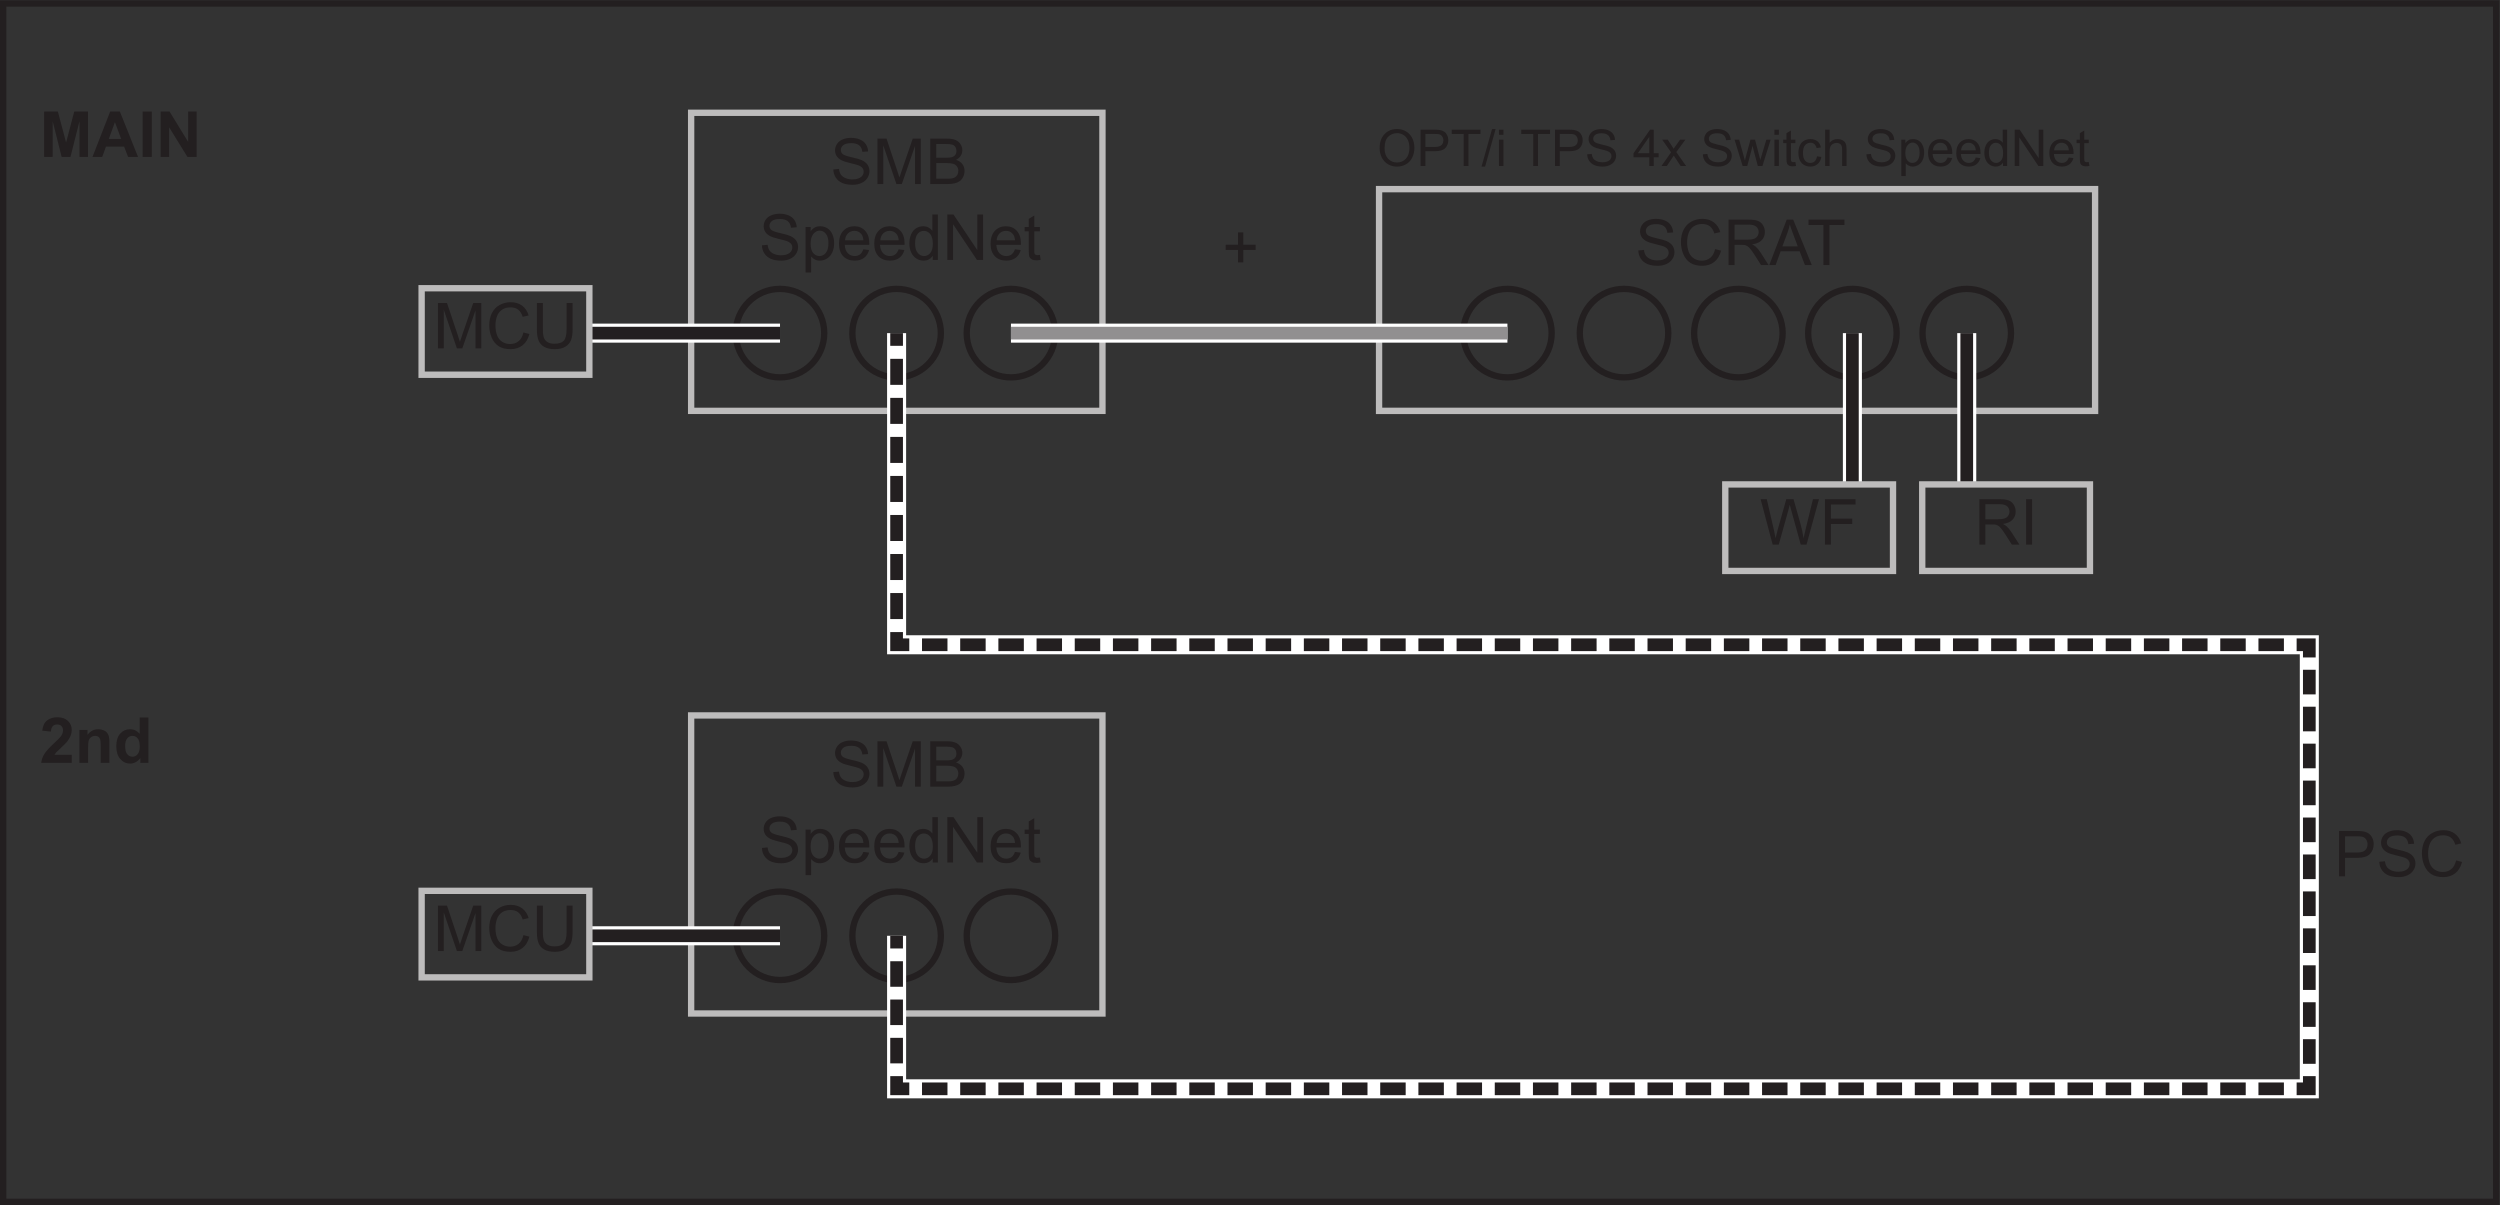 <?xml version="1.0" encoding="UTF-8" standalone="no"?>
<!-- Created with Inkscape (http://www.inkscape.org/) -->

<svg
   version="1.1"
   id="svg2"
   width="525.36"
   height="253.227"
   viewBox="0 0 525.36 253.227"
   sodipodi:docname="secured..eps"
   xmlns:inkscape="http://www.inkscape.org/namespaces/inkscape"
   xmlns:sodipodi="http://sodipodi.sourceforge.net/DTD/sodipodi-0.dtd"
   xmlns="http://www.w3.org/2000/svg"
   xmlns:svg="http://www.w3.org/2000/svg">
  <rect x="0" y="0" width="525.36" height="253.227" fill="#333333" stroke="none"/>
  <defs
     id="defs6" />
  <sodipodi:namedview
     id="namedview4"
     pagecolor="#ffffff"
     bordercolor="#666666"
     borderopacity="1.0"
     inkscape:showpageshadow="2"
     inkscape:pageopacity="0.0"
     inkscape:pagecheckerboard="0"
     inkscape:deskcolor="#d1d1d1" />
  <g
     id="g8"
     inkscape:groupmode="layer"
     inkscape:label="ink_ext_XXXXXX"
     transform="matrix(1.333,0,0,-1.333,0,253.227)">
    <g
       id="g10"
       transform="scale(0.1)">
      <g
         id="g12"
         transform="scale(10)">
        <g
           aria-label="2nd
MAIN"
           transform="matrix(1,0,0,-1,6.252,69.706)"
           id="text18"
           style="font-weight:bold;font-size:10px;font-family:Arial;-inkscape-font-specification:Arial-BoldMT;fill:#231f20">
          <path
             d="M 5.059,-1.274 V 0 H 0.249 q 0.078,-0.723 0.469,-1.367 0.391,-0.649 1.543,-1.719 0.928,-0.864 1.138,-1.172 0.283,-0.425 0.283,-0.84 0,-0.459 -0.249,-0.703 -0.244,-0.249 -0.679,-0.249 -0.43,0 -0.684,0.259 -0.254,0.259 -0.293,0.859 L 0.41,-5.068 Q 0.532,-6.201 1.177,-6.694 1.821,-7.188 2.788,-7.188 q 1.06,0 1.665,0.571 0.605,0.571 0.605,1.421 0,0.483 -0.176,0.923 Q 4.712,-3.838 4.336,-3.359 4.087,-3.042 3.438,-2.446 2.788,-1.851 2.612,-1.655 2.441,-1.46 2.334,-1.274 Z"
             id="path152" />
          <path
             d="M 10.995,0 H 9.622 v -2.646 q 0,-0.84 -0.088,-1.084 -0.088,-0.249 -0.288,-0.386 -0.195,-0.137 -0.474,-0.137 -0.356,0 -0.64,0.195 -0.283,0.195 -0.391,0.518 -0.103,0.322 -0.103,1.191 V 0 H 6.268 v -5.186 h 1.274 v 0.762 q 0.679,-0.879 1.709,-0.879 0.454,0 0.83,0.166 0.376,0.161 0.566,0.415 0.195,0.254 0.269,0.576 0.078,0.322 0.078,0.923 z"
             id="path154" />
          <path
             d="m 17.144,0 h -1.274 v -0.762 q -0.317,0.444 -0.752,0.664 -0.43,0.215 -0.869,0.215 -0.894,0 -1.533,-0.718 -0.635,-0.723 -0.635,-2.012 0,-1.318 0.62,-2.002 0.62,-0.688 1.567,-0.688 0.869,0 1.504,0.723 v -2.578 h 1.372 z m -3.662,-2.705 q 0,0.83 0.229,1.201 0.332,0.537 0.928,0.537 0.474,0 0.806,-0.4 0.332,-0.405 0.332,-1.206 0,-0.894 -0.322,-1.284 -0.322,-0.396 -0.825,-0.396 -0.488,0 -0.82,0.391 -0.327,0.386 -0.327,1.157 z"
             id="path156" />
          <path
             d="M 0.707,-95.522 V -102.68 H 2.87 l 1.299,4.883 1.284,-4.883 h 2.168 v 7.158 H 6.279 v -5.635 l -1.421,5.635 H 3.466 L 2.05,-101.157 v 5.635 z"
             id="path158" />
          <path
             d="M 15.512,-95.522 H 13.94 l -0.625,-1.626 h -2.861 l -0.591,1.626 H 8.329 l 2.788,-7.158 h 1.528 z m -2.661,-2.832 -0.986,-2.656 -0.967,2.656 z"
             id="path160" />
          <path
             d="m 16.233,-95.522 v -7.158 h 1.445 v 7.158 z"
             id="path162" />
          <path
             d="m 19.071,-95.522 v -7.158 h 1.406 l 2.93,4.78 v -4.78 h 1.343 v 7.158 h -1.45 l -2.886,-4.668 v 4.668 z"
             id="path164" />
        </g>
      </g>
      <path
         d="m 1299.38,1374.5 c 0,-38.53 -31.23,-69.76 -69.76,-69.76 -38.52,0 -69.75,31.23 -69.75,69.76 0,38.52 31.23,69.75 69.75,69.75 38.53,0 69.76,-31.23 69.76,-69.75 z"
         style="fill:none;stroke:#231f20;stroke-width:10;stroke-linecap:butt;stroke-linejoin:miter;stroke-miterlimit:10;stroke-dasharray:none;stroke-opacity:1"
         id="path20" />
      <path
         d="m 1483.22,1374.5 c 0,-38.53 -31.23,-69.76 -69.76,-69.76 -38.52,0 -69.75,31.23 -69.75,69.76 0,38.52 31.23,69.75 69.75,69.75 38.53,0 69.76,-31.23 69.76,-69.75 z"
         style="fill:none;stroke:#231f20;stroke-width:10;stroke-linecap:butt;stroke-linejoin:miter;stroke-miterlimit:10;stroke-dasharray:none;stroke-opacity:1"
         id="path22" />
      <path
         d="m 1663.49,1374.5 c 0,-38.53 -31.23,-69.76 -69.75,-69.76 -38.53,0 -69.76,31.23 -69.76,69.76 0,38.52 31.23,69.75 69.76,69.75 38.52,0 69.75,-31.23 69.75,-69.75 z"
         style="fill:none;stroke:#231f20;stroke-width:10;stroke-linecap:butt;stroke-linejoin:miter;stroke-miterlimit:10;stroke-dasharray:none;stroke-opacity:1"
         id="path24" />
      <g
         id="g26"
         transform="scale(10)">
        <g
           aria-label="SMB
SpeedNet"
           transform="matrix(1,0,0,-1,130.92,160.955)"
           id="text32"
           style="font-size:10px;font-family:Arial;-inkscape-font-specification:ArialMT;fill:#231f20">
          <path
             d="m 0.449,-2.3 0.894,-0.078 q 0.063,0.537 0.293,0.884 0.234,0.342 0.723,0.557 0.488,0.21 1.099,0.21 0.542,0 0.957,-0.161 Q 4.829,-1.05 5.029,-1.328 5.234,-1.611 5.234,-1.943 q 0,-0.337 -0.195,-0.586 Q 4.844,-2.783 4.395,-2.954 4.106,-3.066 3.12,-3.301 2.134,-3.54 1.738,-3.75 1.226,-4.019 0.972,-4.414 0.723,-4.814 0.723,-5.308 q 0,-0.542 0.308,-1.011 0.308,-0.474 0.898,-0.718 0.591,-0.244 1.313,-0.244 0.796,0 1.401,0.259 0.61,0.254 0.938,0.752 0.327,0.498 0.352,1.128 l -0.908,0.068 Q 4.951,-5.752 4.526,-6.099 4.106,-6.445 3.281,-6.445 q -0.859,0 -1.255,0.317 -0.391,0.312 -0.391,0.757 0,0.386 0.278,0.635 0.273,0.249 1.426,0.513 1.157,0.259 1.587,0.454 0.625,0.288 0.923,0.732 0.298,0.439 0.298,1.016 0,0.571 -0.327,1.079 Q 5.493,-0.439 4.878,-0.156 4.268,0.122 3.501,0.122 q -0.972,0 -1.631,-0.283 Q 1.216,-0.444 0.84,-1.011 0.469,-1.582 0.449,-2.3 Z"
             id="path167" />
          <path
             d="m 7.412,0 v -7.158 h 1.426 l 1.694,5.068 q 0.234,0.708 0.342,1.06 0.122,-0.391 0.381,-1.147 l 1.714,-4.98 h 1.274 V 0 H 13.33 V -5.991 L 11.25,0 H 10.396 L 8.325,-6.094 V 0 Z"
             id="path169" />
          <path
             d="m 15.732,0 v -7.158 h 2.686 q 0.82,0 1.313,0.22 0.498,0.215 0.776,0.669 0.283,0.449 0.283,0.942 0,0.459 -0.249,0.864 -0.249,0.405 -0.752,0.654 0.649,0.19 0.996,0.649 0.352,0.459 0.352,1.084 0,0.503 -0.215,0.938 -0.21,0.43 -0.522,0.664 -0.312,0.234 -0.786,0.356 Q 19.146,0 18.462,0 Z m 0.947,-4.15 h 1.548 q 0.63,0 0.903,-0.083 0.361,-0.107 0.542,-0.356 0.186,-0.249 0.186,-0.625 0,-0.356 -0.171,-0.625 -0.171,-0.273 -0.488,-0.371 -0.317,-0.103 -1.089,-0.103 h -1.431 z m 0,3.306 h 1.782 q 0.459,0 0.645,-0.034 0.327,-0.059 0.547,-0.195 0.22,-0.137 0.361,-0.396 0.142,-0.264 0.142,-0.605 0,-0.4 -0.205,-0.693 -0.205,-0.298 -0.571,-0.415 -0.361,-0.122 -1.045,-0.122 h -1.655 z"
             id="path171" />
          <path
             d="m -10.803,9.66 0.894,-0.078 q 0.063,0.537 0.293,0.884 0.234,0.342 0.723,0.557 0.488,0.21 1.099,0.21 0.542,0 0.957,-0.161 0.415,-0.161 0.615,-0.439 0.205,-0.283 0.205,-0.615 0,-0.337 -0.195,-0.586 Q -6.408,9.177 -6.857,9.006 -7.146,8.893 -8.132,8.659 -9.118,8.42 -9.514,8.21 -10.026,7.941 -10.28,7.546 q -0.249,-0.4 -0.249,-0.894 0,-0.542 0.308,-1.011 0.308,-0.474 0.898,-0.718 0.591,-0.244 1.313,-0.244 0.796,0 1.401,0.259 0.61,0.254 0.938,0.752 0.327,0.498 0.352,1.128 l -0.908,0.068 Q -6.301,6.208 -6.726,5.861 -7.146,5.514 -7.971,5.514 q -0.859,0 -1.255,0.317 -0.391,0.312 -0.391,0.757 0,0.386 0.278,0.635 0.273,0.249 1.426,0.513 1.157,0.259 1.587,0.454 0.625,0.288 0.923,0.732 0.298,0.439 0.298,1.016 0,0.571 -0.327,1.079 -0.327,0.503 -0.942,0.786 -0.61,0.278 -1.377,0.278 -0.972,0 -1.631,-0.283 -0.654,-0.283 -1.03,-0.85 -0.371,-0.571 -0.391,-1.289 z"
             id="path173" />
          <path
             d="M -3.923,13.947 V 6.774 h 0.801 V 7.448 q 0.283,-0.396 0.64,-0.591 0.356,-0.2 0.864,-0.2 0.664,0 1.172,0.342 0.508,0.342 0.767,0.967 0.259,0.62 0.259,1.362 0,0.796 -0.288,1.436 -0.283,0.635 -0.83,0.977 -0.542,0.337 -1.143,0.337 -0.439,0 -0.791,-0.186 -0.347,-0.186 -0.571,-0.469 v 2.524 z m 0.796,-4.551 q 0,1.001 0.405,1.479 0.405,0.479 0.981,0.479 0.586,0 1.001,-0.493 0.42,-0.498 0.42,-1.538 0,-0.991 -0.41,-1.484 -0.405,-0.493 -0.972,-0.493 -0.562,0 -0.996,0.527 -0.43,0.522 -0.43,1.523 z"
             id="path175" />
          <path
             d="m 5.187,10.29 0.908,0.112 q -0.215,0.796 -0.796,1.235 -0.581,0.439 -1.484,0.439 -1.138,0 -1.807,-0.698 -0.664,-0.703 -0.664,-1.968 0,-1.309 0.674,-2.031 0.674,-0.723 1.748,-0.723 1.04,0 1.699,0.708 0.659,0.708 0.659,1.992 0,0.078 -0.005,0.234 H 2.252 q 0.049,0.854 0.483,1.309 0.435,0.454 1.084,0.454 0.483,0 0.825,-0.254 0.342,-0.254 0.542,-0.811 z M 2.301,8.869 H 5.197 Q 5.138,8.215 4.865,7.888 4.445,7.38 3.776,7.38 q -0.605,0 -1.021,0.405 -0.41,0.405 -0.454,1.084 z"
             id="path177" />
          <path
             d="m 10.747,10.29 0.908,0.112 q -0.215,0.796 -0.796,1.235 -0.581,0.439 -1.484,0.439 -1.138,0 -1.807,-0.698 Q 6.904,10.676 6.904,9.411 q 0,-1.309 0.674,-2.031 0.674,-0.723 1.748,-0.723 1.04,0 1.699,0.708 0.659,0.708 0.659,1.992 0,0.078 -0.005,0.234 H 7.812 q 0.049,0.854 0.483,1.309 0.435,0.454 1.084,0.454 0.483,0 0.825,-0.254 0.342,-0.254 0.542,-0.811 z M 7.861,8.869 H 10.757 Q 10.698,8.215 10.425,7.888 10.005,7.38 9.336,7.38 q -0.605,0 -1.021,0.405 -0.41,0.405 -0.454,1.084 z"
             id="path179" />
          <path
             d="m 16.121,11.96 v -0.654 q -0.493,0.771 -1.45,0.771 -0.62,0 -1.143,-0.342 -0.518,-0.342 -0.806,-0.952 -0.283,-0.615 -0.283,-1.411 0,-0.776 0.259,-1.406 0.259,-0.635 0.776,-0.972 0.518,-0.337 1.157,-0.337 0.469,0 0.835,0.2 0.366,0.195 0.596,0.513 V 4.802 h 0.874 V 11.96 Z m -2.778,-2.588 q 0,0.996 0.42,1.489 0.42,0.493 0.991,0.493 0.576,0 0.977,-0.469 0.405,-0.474 0.405,-1.44 0,-1.064 -0.41,-1.562 -0.41,-0.498 -1.011,-0.498 -0.586,0 -0.981,0.479 -0.391,0.479 -0.391,1.509 z"
             id="path181" />
          <path
             d="M 18.42,11.96 V 4.802 h 0.972 l 3.76,5.62 V 4.802 h 0.908 V 11.96 h -0.972 L 19.328,6.335 V 11.96 Z"
             id="path183" />
          <path
             d="m 29.087,10.29 0.908,0.112 q -0.215,0.796 -0.796,1.235 -0.581,0.439 -1.484,0.439 -1.138,0 -1.807,-0.698 -0.664,-0.703 -0.664,-1.968 0,-1.309 0.674,-2.031 0.674,-0.723 1.748,-0.723 1.04,0 1.699,0.708 0.659,0.708 0.659,1.992 0,0.078 -0.005,0.234 h -3.867 q 0.049,0.854 0.483,1.309 0.435,0.454 1.084,0.454 0.483,0 0.825,-0.254 0.342,-0.254 0.542,-0.811 z M 26.201,8.869 H 29.097 Q 29.038,8.215 28.765,7.888 28.345,7.38 27.676,7.38 q -0.605,0 -1.021,0.405 -0.41,0.405 -0.454,1.084 z"
             id="path185" />
          <path
             d="m 33.016,11.174 0.127,0.776 q -0.371,0.078 -0.664,0.078 -0.479,0 -0.742,-0.151 -0.264,-0.151 -0.371,-0.396 -0.107,-0.249 -0.107,-1.04 V 7.458 H 30.614 V 6.774 h 0.645 V 5.49 l 0.874,-0.527 v 1.812 h 0.884 v 0.684 h -0.884 v 3.032 q 0,0.376 0.044,0.483 0.049,0.107 0.151,0.171 0.107,0.063 0.303,0.063 0.146,0 0.386,-0.034 z"
             id="path187" />
        </g>
      </g>
      <path
         d="m 1737.98,1251.96 h -648.42 v 469.92 h 648.42 z"
         style="fill:none;stroke:#bdbcbc;stroke-width:10;stroke-linecap:butt;stroke-linejoin:miter;stroke-miterlimit:10;stroke-dasharray:none;stroke-opacity:1"
         id="path34" />
      <g
         id="g36"
         transform="scale(10)">
        <g
           aria-label="OPT/i TPS 4x Switch SpeedNet "
           transform="matrix(1,0,0,-1,217.109,163.8)"
           id="text40"
           style="font-size:8px;font-family:Arial;-inkscape-font-specification:ArialMT;fill:#231f20">
          <path
             d="m 0.387,-2.789 q 0,-1.426 0.766,-2.23 0.766,-0.809 1.977,-0.809 0.793,0 1.43,0.379 0.637,0.379 0.969,1.059 0.336,0.676 0.336,1.535 0,0.871 -0.352,1.559 -0.352,0.688 -0.996,1.043 -0.645,0.352 -1.391,0.352 -0.809,0 -1.445,-0.391 -0.637,-0.391 -0.965,-1.066 -0.328,-0.676 -0.328,-1.43 z m 0.781,0.012 q 0,1.035 0.555,1.633 0.559,0.594 1.398,0.594 0.855,0 1.406,-0.602 0.555,-0.602 0.555,-1.707 0,-0.699 -0.238,-1.219 -0.234,-0.523 -0.691,-0.809 -0.453,-0.289 -1.02,-0.289 -0.805,0 -1.387,0.555 -0.578,0.551 -0.578,1.844 z"
             id="path190" />
          <path
             d="m 6.841,0 v -5.727 h 2.16 q 0.57,0 0.871,0.055 0.422,0.07 0.707,0.27 0.285,0.195 0.457,0.551 0.176,0.355 0.176,0.781 0,0.73 -0.465,1.238 Q 10.283,-2.328 9.068,-2.328 H 7.599 V 0 Z M 7.599,-3.004 h 1.48 q 0.734,0 1.043,-0.273 0.309,-0.273 0.309,-0.77 0,-0.359 -0.184,-0.613 Q 10.068,-4.918 9.771,-5 9.579,-5.051 9.064,-5.051 H 7.599 Z"
             id="path192" />
          <path
             d="M 13.634,0 V -5.051 H 11.748 v -0.676 h 4.539 v 0.676 H 14.392 V 0 Z"
             id="path194" />
          <path
             d="m 16.448,0.098 1.66,-5.922 h 0.562 l -1.656,5.922 z"
             id="path196" />
          <path
             d="m 19.203,-4.918 v -0.809 h 0.703 v 0.809 z m 0,4.918 v -4.148 h 0.703 V 0 Z"
             id="path198" />
          <path
             d="m 24.598,0 v -5.051 h -1.887 v -0.676 h 4.539 v 0.676 H 25.356 V 0 Z"
             id="path200" />
          <path
             d="m 28.029,0 v -5.727 h 2.16 q 0.57,0 0.871,0.055 0.422,0.07 0.707,0.27 0.285,0.195 0.457,0.551 0.176,0.355 0.176,0.781 0,0.73 -0.465,1.238 -0.465,0.504 -1.68,0.504 h -1.469 V 0 Z m 0.758,-3.004 h 1.48 q 0.734,0 1.043,-0.273 0.309,-0.273 0.309,-0.77 0,-0.359 -0.184,-0.613 Q 31.256,-4.918 30.959,-5 q -0.191,-0.051 -0.707,-0.051 h -1.465 z"
             id="path202" />
          <path
             d="m 33.108,-1.84 0.715,-0.062 q 0.051,0.43 0.234,0.707 0.188,0.273 0.578,0.445 0.391,0.168 0.879,0.168 0.434,0 0.766,-0.129 0.332,-0.129 0.492,-0.352 0.164,-0.227 0.164,-0.492 0,-0.27 -0.156,-0.469 -0.156,-0.203 -0.516,-0.34 Q 36.033,-2.453 35.244,-2.641 34.455,-2.832 34.139,-3 q -0.41,-0.215 -0.613,-0.531 -0.199,-0.32 -0.199,-0.715 0,-0.434 0.246,-0.809 0.246,-0.379 0.719,-0.574 0.473,-0.195 1.051,-0.195 0.637,0 1.121,0.207 0.488,0.203 0.75,0.602 0.262,0.398 0.281,0.902 l -0.727,0.055 Q 36.709,-4.602 36.369,-4.879 36.033,-5.156 35.373,-5.156 q -0.688,0 -1.004,0.254 -0.312,0.25 -0.312,0.605 0,0.309 0.223,0.508 0.219,0.199 1.141,0.41 0.926,0.207 1.27,0.363 0.5,0.23 0.738,0.586 0.238,0.352 0.238,0.812 0,0.457 -0.262,0.863 -0.262,0.402 -0.754,0.629 -0.488,0.223 -1.102,0.223 -0.777,0 -1.305,-0.227 -0.523,-0.227 -0.824,-0.68 -0.297,-0.457 -0.312,-1.031 z"
             id="path204" />
          <path
             d="M 42.894,0 V -1.371 H 40.41 V -2.016 l 2.613,-3.711 h 0.574 v 3.711 h 0.773 v 0.645 H 43.597 V 0 Z m 0,-2.016 v -2.582 l -1.793,2.582 z"
             id="path206" />
          <path
             d="m 44.815,0 1.516,-2.156 -1.402,-1.992 h 0.879 l 0.637,0.973 q 0.18,0.277 0.289,0.465 0.172,-0.258 0.316,-0.457 l 0.699,-0.98 h 0.84 L 47.155,-2.195 48.698,0 H 47.834 L 46.983,-1.289 46.756,-1.637 45.666,0 Z"
             id="path208" />
          <path
             d="m 51.34,-1.84 0.715,-0.062 q 0.051,0.43 0.234,0.707 0.188,0.273 0.578,0.445 0.391,0.168 0.879,0.168 0.434,0 0.766,-0.129 0.332,-0.129 0.492,-0.352 0.164,-0.227 0.164,-0.492 0,-0.27 -0.156,-0.469 -0.156,-0.203 -0.516,-0.34 Q 54.265,-2.453 53.476,-2.641 52.687,-2.832 52.371,-3 51.961,-3.215 51.758,-3.531 q -0.199,-0.32 -0.199,-0.715 0,-0.434 0.246,-0.809 0.246,-0.379 0.719,-0.574 0.473,-0.195 1.051,-0.195 0.637,0 1.121,0.207 0.488,0.203 0.75,0.602 0.262,0.398 0.281,0.902 l -0.727,0.055 Q 54.941,-4.602 54.601,-4.879 54.265,-5.156 53.605,-5.156 q -0.688,0 -1.004,0.254 -0.312,0.25 -0.312,0.605 0,0.309 0.223,0.508 0.219,0.199 1.141,0.41 0.926,0.207 1.27,0.363 0.5,0.23 0.738,0.586 0.238,0.352 0.238,0.812 0,0.457 -0.262,0.863 -0.262,0.402 -0.754,0.629 -0.488,0.223 -1.102,0.223 -0.777,0 -1.305,-0.227 -0.523,-0.227 -0.824,-0.68 -0.297,-0.457 -0.312,-1.031 z"
             id="path210" />
          <path
             d="m 57.609,0 -1.27,-4.148 h 0.727 l 0.66,2.395 0.246,0.891 q 0.016,-0.066 0.215,-0.855 l 0.66,-2.43 h 0.723 l 0.621,2.406 0.207,0.793 L 60.637,-1.75 61.347,-4.148 h 0.684 L 60.734,0 H 60.004 L 59.344,-2.484 59.183,-3.191 58.344,0 Z"
             id="path212" />
          <path
             d="m 62.623,-4.918 v -0.809 h 0.703 v 0.809 z M 62.623,0 v -4.148 h 0.703 V 0 Z"
             id="path214" />
          <path
             d="m 65.931,-0.629 0.102,0.621 q -0.297,0.062 -0.531,0.062 -0.383,0 -0.594,-0.121 Q 64.696,-0.188 64.61,-0.383 q -0.086,-0.199 -0.086,-0.832 v -2.387 h -0.516 v -0.547 h 0.516 v -1.027 l 0.699,-0.422 v 1.449 h 0.707 v 0.547 H 65.224 v 2.426 q 0,0.301 0.035,0.387 0.039,0.086 0.121,0.137 0.086,0.051 0.242,0.051 0.117,0 0.309,-0.027 z"
             id="path216" />
          <path
             d="m 69.327,-1.52 0.691,0.09 Q 69.905,-0.715 69.436,-0.309 68.971,0.094 68.291,0.094 q -0.852,0 -1.371,-0.555 -0.516,-0.559 -0.516,-1.598 0,-0.672 0.223,-1.176 0.223,-0.504 0.676,-0.754 0.457,-0.254 0.992,-0.254 0.676,0 1.105,0.344 0.43,0.34 0.551,0.969 l -0.684,0.105 q -0.098,-0.418 -0.348,-0.629 -0.246,-0.211 -0.598,-0.211 -0.531,0 -0.863,0.383 -0.332,0.379 -0.332,1.203 0,0.836 0.32,1.215 0.32,0.379 0.836,0.379 0.414,0 0.691,-0.254 0.277,-0.254 0.352,-0.781 z"
             id="path218" />
          <path
             d="m 70.62,0 v -5.727 h 0.703 v 2.055 q 0.492,-0.57 1.242,-0.57 0.461,0 0.801,0.184 0.34,0.18 0.484,0.5 0.148,0.32 0.148,0.93 V 0 h -0.703 v -2.629 q 0,-0.527 -0.23,-0.766 -0.227,-0.242 -0.645,-0.242 -0.312,0 -0.59,0.164 -0.273,0.16 -0.391,0.438 -0.117,0.277 -0.117,0.766 V 0 Z"
             id="path220" />
          <path
             d="m 77.124,-1.84 0.715,-0.062 q 0.051,0.43 0.234,0.707 0.188,0.273 0.578,0.445 0.391,0.168 0.879,0.168 0.434,0 0.766,-0.129 0.332,-0.129 0.492,-0.352 0.164,-0.227 0.164,-0.492 0,-0.27 -0.156,-0.469 -0.156,-0.203 -0.516,-0.34 Q 80.049,-2.453 79.26,-2.641 78.471,-2.832 78.155,-3 77.745,-3.215 77.542,-3.531 q -0.199,-0.32 -0.199,-0.715 0,-0.434 0.246,-0.809 0.246,-0.379 0.719,-0.574 0.473,-0.195 1.051,-0.195 0.637,0 1.121,0.207 0.488,0.203 0.75,0.602 0.262,0.398 0.281,0.902 l -0.727,0.055 Q 80.725,-4.602 80.385,-4.879 80.049,-5.156 79.389,-5.156 q -0.688,0 -1.004,0.254 -0.312,0.25 -0.312,0.605 0,0.309 0.223,0.508 0.219,0.199 1.141,0.41 0.926,0.207 1.27,0.363 0.5,0.23 0.738,0.586 0.238,0.352 0.238,0.812 0,0.457 -0.262,0.863 -0.262,0.402 -0.754,0.629 -0.488,0.223 -1.102,0.223 -0.777,0 -1.305,-0.227 -0.523,-0.227 -0.824,-0.68 -0.297,-0.457 -0.312,-1.031 z"
             id="path222" />
          <path
             d="m 82.628,1.59 v -5.738 h 0.641 v 0.539 q 0.227,-0.316 0.512,-0.473 0.285,-0.16 0.691,-0.16 0.531,0 0.938,0.273 0.406,0.273 0.613,0.773 0.207,0.496 0.207,1.09 0,0.637 -0.23,1.148 -0.227,0.508 -0.664,0.781 Q 84.901,0.094 84.421,0.094 q -0.352,0 -0.633,-0.148 -0.277,-0.148 -0.457,-0.375 v 2.02 z m 0.637,-3.641 q 0,0.801 0.324,1.184 0.324,0.383 0.785,0.383 0.469,0 0.801,-0.395 0.336,-0.398 0.336,-1.23 0,-0.793 -0.328,-1.188 -0.324,-0.395 -0.777,-0.395 -0.449,0 -0.797,0.422 -0.344,0.418 -0.344,1.219 z"
             id="path224" />
          <path
             d="m 89.915,-1.336 0.727,0.09 Q 90.47,-0.609 90.005,-0.258 89.54,0.094 88.818,0.094 q -0.91,0 -1.445,-0.559 -0.531,-0.562 -0.531,-1.574 0,-1.047 0.539,-1.625 0.539,-0.578 1.398,-0.578 0.832,0 1.359,0.566 0.527,0.566 0.527,1.594 0,0.062 -0.004,0.188 h -3.094 q 0.039,0.684 0.387,1.047 0.348,0.363 0.867,0.363 0.387,0 0.66,-0.203 0.273,-0.203 0.434,-0.648 z m -2.309,-1.137 h 2.316 q -0.047,-0.523 -0.266,-0.785 -0.336,-0.406 -0.871,-0.406 -0.484,0 -0.816,0.324 -0.328,0.324 -0.363,0.867 z"
             id="path226" />
          <path
             d="m 94.363,-1.336 0.727,0.09 q -0.172,0.637 -0.637,0.988 -0.465,0.352 -1.188,0.352 -0.91,0 -1.445,-0.559 -0.531,-0.562 -0.531,-1.574 0,-1.047 0.539,-1.625 0.539,-0.578 1.398,-0.578 0.832,0 1.359,0.566 0.527,0.566 0.527,1.594 0,0.062 -0.004,0.188 h -3.094 q 0.039,0.684 0.387,1.047 0.348,0.363 0.867,0.363 0.387,0 0.66,-0.203 0.273,-0.203 0.434,-0.648 z m -2.309,-1.137 h 2.316 q -0.047,-0.523 -0.266,-0.785 -0.336,-0.406 -0.871,-0.406 -0.484,0 -0.816,0.324 -0.328,0.324 -0.363,0.867 z"
             id="path228" />
          <path
             d="M 98.663,0 V -0.523 Q 98.268,0.094 97.503,0.094 q -0.496,0 -0.914,-0.273 -0.414,-0.273 -0.645,-0.762 -0.227,-0.492 -0.227,-1.129 0,-0.621 0.207,-1.125 0.207,-0.508 0.621,-0.777 0.414,-0.27 0.926,-0.27 0.375,0 0.668,0.16 0.293,0.156 0.477,0.41 v -2.055 h 0.699 V 0 Z m -2.223,-2.07 q 0,0.797 0.336,1.191 0.336,0.395 0.793,0.395 0.461,0 0.781,-0.375 0.324,-0.379 0.324,-1.152 0,-0.852 -0.328,-1.25 -0.328,-0.398 -0.809,-0.398 -0.469,0 -0.785,0.383 -0.312,0.383 -0.312,1.207 z"
             id="path230" />
          <path
             d="m 100.502,0 v -5.727 h 0.777 l 3.008,4.496 v -4.496 h 0.727 V 0 h -0.777 l -3.008,-4.5 V 0 Z"
             id="path232" />
          <path
             d="m 109.035,-1.336 0.727,0.09 q -0.172,0.637 -0.637,0.988 -0.465,0.352 -1.188,0.352 -0.91,0 -1.445,-0.559 -0.531,-0.562 -0.531,-1.574 0,-1.047 0.539,-1.625 0.539,-0.578 1.398,-0.578 0.832,0 1.359,0.566 0.527,0.566 0.527,1.594 0,0.062 -0.004,0.188 h -3.094 q 0.039,0.684 0.387,1.047 0.348,0.363 0.867,0.363 0.387,0 0.66,-0.203 0.273,-0.203 0.434,-0.648 z m -2.309,-1.137 h 2.316 q -0.047,-0.523 -0.266,-0.785 -0.336,-0.406 -0.871,-0.406 -0.484,0 -0.816,0.324 -0.328,0.324 -0.363,0.867 z"
             id="path234" />
          <path
             d="m 112.179,-0.629 0.102,0.621 q -0.297,0.062 -0.531,0.062 -0.383,0 -0.594,-0.121 -0.211,-0.121 -0.297,-0.316 -0.086,-0.199 -0.086,-0.832 v -2.387 h -0.516 v -0.547 h 0.516 v -1.027 l 0.699,-0.422 v 1.449 h 0.707 v 0.547 h -0.707 v 2.426 q 0,0.301 0.035,0.387 0.039,0.086 0.121,0.137 0.086,0.051 0.242,0.051 0.117,0 0.309,-0.027 z"
             id="path236" />
        </g>
      </g>
      <path
         d="m 2446.15,1374.5 c 0,-38.53 -31.23,-69.76 -69.75,-69.76 -38.53,0 -69.76,31.23 -69.76,69.76 0,38.52 31.23,69.75 69.76,69.75 38.52,0 69.75,-31.23 69.75,-69.75 z"
         style="fill:none;stroke:#231f20;stroke-width:10;stroke-linecap:butt;stroke-linejoin:miter;stroke-miterlimit:10;stroke-dasharray:none;stroke-opacity:1"
         id="path42" />
      <path
         d="m 2629.99,1374.5 c 0,-38.53 -31.23,-69.76 -69.75,-69.76 -38.53,0 -69.76,31.23 -69.76,69.76 0,38.52 31.23,69.75 69.76,69.75 38.52,0 69.75,-31.23 69.75,-69.75 z"
         style="fill:none;stroke:#231f20;stroke-width:10;stroke-linecap:butt;stroke-linejoin:miter;stroke-miterlimit:10;stroke-dasharray:none;stroke-opacity:1"
         id="path44" />
      <path
         d="m 2810.27,1374.5 c 0,-38.53 -31.24,-69.76 -69.76,-69.76 -38.53,0 -69.76,31.23 -69.76,69.76 0,38.52 31.23,69.75 69.76,69.75 38.52,0 69.76,-31.23 69.76,-69.75 z"
         style="fill:none;stroke:#231f20;stroke-width:10;stroke-linecap:butt;stroke-linejoin:miter;stroke-miterlimit:10;stroke-dasharray:none;stroke-opacity:1"
         id="path46" />
      <path
         d="m 2990.02,1374.5 c 0,-38.53 -31.23,-69.76 -69.76,-69.76 -38.53,0 -69.76,31.23 -69.76,69.76 0,38.52 31.23,69.75 69.76,69.75 38.53,0 69.76,-31.23 69.76,-69.75 z"
         style="fill:none;stroke:#231f20;stroke-width:10;stroke-linecap:butt;stroke-linejoin:miter;stroke-miterlimit:10;stroke-dasharray:none;stroke-opacity:1"
         id="path48" />
      <path
         d="m 3170.29,1374.5 c 0,-38.53 -31.23,-69.76 -69.76,-69.76 -38.52,0 -69.76,31.23 -69.76,69.76 0,38.52 31.24,69.75 69.76,69.75 38.53,0 69.76,-31.23 69.76,-69.75 z"
         style="fill:none;stroke:#231f20;stroke-width:10;stroke-linecap:butt;stroke-linejoin:miter;stroke-miterlimit:10;stroke-dasharray:none;stroke-opacity:1"
         id="path50" />
      <g
         id="g52"
         transform="scale(10)">
        <g
           aria-label="SCRAT"
           transform="matrix(1,0,0,-1,257.827,148.185)"
           id="text56"
           style="font-size:10px;font-family:Arial;-inkscape-font-specification:ArialMT;fill:#231f20">
          <path
             d="m 0.449,-2.3 0.894,-0.078 q 0.063,0.537 0.293,0.884 0.234,0.342 0.723,0.557 0.488,0.21 1.099,0.21 0.542,0 0.957,-0.161 Q 4.829,-1.05 5.029,-1.328 5.234,-1.611 5.234,-1.943 q 0,-0.337 -0.195,-0.586 Q 4.844,-2.783 4.395,-2.954 4.106,-3.066 3.12,-3.301 2.134,-3.54 1.738,-3.75 1.226,-4.019 0.972,-4.414 0.723,-4.814 0.723,-5.308 q 0,-0.542 0.308,-1.011 0.308,-0.474 0.898,-0.718 0.591,-0.244 1.313,-0.244 0.796,0 1.401,0.259 0.61,0.254 0.938,0.752 0.327,0.498 0.352,1.128 l -0.908,0.068 Q 4.951,-5.752 4.526,-6.099 4.106,-6.445 3.281,-6.445 q -0.859,0 -1.255,0.317 -0.391,0.312 -0.391,0.757 0,0.386 0.278,0.635 0.273,0.249 1.426,0.513 1.157,0.259 1.587,0.454 0.625,0.288 0.923,0.732 0.298,0.439 0.298,1.016 0,0.571 -0.327,1.079 Q 5.493,-0.439 4.878,-0.156 4.268,0.122 3.501,0.122 q -0.972,0 -1.631,-0.283 Q 1.216,-0.444 0.84,-1.011 0.469,-1.582 0.449,-2.3 Z"
             id="path239" />
          <path
             d="m 12.549,-2.51 0.947,0.239 q -0.298,1.167 -1.074,1.782 -0.771,0.61 -1.89,0.61 -1.157,0 -1.885,-0.469 Q 7.925,-0.82 7.544,-1.714 7.168,-2.607 7.168,-3.633 q 0,-1.118 0.425,-1.948 0.43,-0.835 1.216,-1.265 0.791,-0.435 1.738,-0.435 1.074,0 1.807,0.547 0.732,0.547 1.021,1.538 l -0.933,0.22 q -0.249,-0.781 -0.723,-1.138 -0.474,-0.356 -1.191,-0.356 -0.825,0 -1.382,0.396 -0.552,0.396 -0.776,1.064 -0.225,0.664 -0.225,1.372 0,0.913 0.264,1.597 0.269,0.679 0.83,1.016 0.562,0.337 1.216,0.337 0.796,0 1.348,-0.459 0.552,-0.459 0.747,-1.362 z"
             id="path241" />
          <path
             d="m 14.676,0 v -7.158 h 3.174 q 0.957,0 1.455,0.195 0.498,0.19 0.796,0.679 0.298,0.488 0.298,1.079 0,0.762 -0.493,1.284 -0.493,0.522 -1.523,0.664 0.376,0.181 0.571,0.356 0.415,0.381 0.786,0.952 L 20.985,0 h -1.191 l -0.947,-1.489 q -0.415,-0.645 -0.684,-0.986 -0.269,-0.342 -0.483,-0.479 -0.21,-0.137 -0.43,-0.19 -0.161,-0.034 -0.527,-0.034 H 15.623 V 0 Z m 0.947,-3.999 h 2.036 q 0.649,0 1.016,-0.132 0.366,-0.137 0.557,-0.43 0.19,-0.298 0.19,-0.645 0,-0.508 -0.371,-0.835 -0.366,-0.327 -1.162,-0.327 h -2.266 z"
             id="path243" />
          <path
             d="m 21.095,0 2.749,-7.158 h 1.021 L 27.795,0 H 26.715 L 25.881,-2.168 H 22.887 L 22.101,0 Z m 2.065,-2.939 H 25.588 L 24.84,-4.922 q -0.342,-0.903 -0.508,-1.484 -0.137,0.688 -0.386,1.367 z"
             id="path245" />
          <path
             d="m 29.634,0 v -6.313 h -2.358 v -0.845 h 5.674 v 0.845 H 30.581 V 0 Z"
             id="path247" />
        </g>
      </g>
      <path
         d="M 3302.87,1251.96 H 2174.06 v 349.56 h 1128.81 z"
         style="fill:none;stroke:#bdbcbc;stroke-width:10;stroke-linecap:butt;stroke-linejoin:miter;stroke-miterlimit:10;stroke-dasharray:none;stroke-opacity:1"
         id="path58" />
      <g
         id="g60"
         transform="scale(10)">
        <g
           aria-label="+
WFRI
MCU"
           transform="matrix(1,0,0,-1,192.667,147.445)"
           id="text68"
           style="font-size:10px;font-family:Arial;-inkscape-font-specification:ArialMT;fill:#231f20">
          <path
             d="M 2.505,-1.157 V -3.12 H 0.557 V -3.94 H 2.505 v -1.948 h 0.83 v 1.948 h 1.948 v 0.82 H 3.335 v 1.963 z"
             id="path250" />
          <path
             d="M 86.788,43.332 84.889,36.174 h 0.972 l 1.089,4.692 q 0.176,0.737 0.303,1.465 0.273,-1.147 0.322,-1.323 l 1.362,-4.834 H 90.079 l 1.025,3.623 q 0.386,1.348 0.557,2.534 0.137,-0.679 0.356,-1.558 l 1.123,-4.6 h 0.952 l -1.963,7.158 h -0.913 l -1.509,-5.454 q -0.19,-0.684 -0.225,-0.84 -0.112,0.493 -0.21,0.84 l -1.519,5.454 z"
             id="path252" />
          <path
             d="m 95.026,43.332 v -7.158 h 4.829 v 0.845 h -3.882 v 2.217 h 3.359 v 0.845 h -3.359 v 3.252 z"
             id="path254" />
          <path
             d="m 119.374,43.332 v -7.158 h 3.174 q 0.957,0 1.455,0.195 0.498,0.19 0.796,0.679 0.298,0.488 0.298,1.079 0,0.762 -0.493,1.284 -0.493,0.522 -1.523,0.664 0.376,0.181 0.571,0.356 0.415,0.381 0.786,0.952 l 1.245,1.948 h -1.191 l -0.947,-1.489 q -0.415,-0.645 -0.684,-0.986 -0.269,-0.342 -0.483,-0.479 -0.21,-0.137 -0.43,-0.19 -0.161,-0.034 -0.527,-0.034 h -1.099 v 3.179 z m 0.947,-3.999 h 2.036 q 0.649,0 1.016,-0.132 0.366,-0.137 0.557,-0.43 0.19,-0.298 0.19,-0.645 0,-0.508 -0.371,-0.835 -0.366,-0.327 -1.162,-0.327 h -2.266 z"
             id="path256" />
          <path
             d="m 126.742,43.332 v -7.158 h 0.947 v 7.158 z"
             id="path258" />
          <path
             d="m -123.623,107.405 v -7.158 h 1.426 l 1.694,5.068 q 0.234,0.708 0.342,1.06 0.122,-0.391 0.381,-1.147 l 1.714,-4.98 h 1.274 v 7.158 h -0.913 v -5.991 l -2.08,5.991 h -0.854 l -2.07,-6.094 v 6.094 z"
             id="path260" />
          <path
             d="m -110.156,104.896 0.947,0.239 q -0.298,1.167 -1.074,1.782 -0.771,0.61 -1.89,0.61 -1.157,0 -1.885,-0.469 -0.723,-0.474 -1.104,-1.367 -0.376,-0.894 -0.376,-1.919 0,-1.118 0.425,-1.948 0.43,-0.835 1.216,-1.265 0.791,-0.435 1.738,-0.435 1.074,0 1.807,0.547 0.732,0.547 1.021,1.538 l -0.933,0.22 q -0.249,-0.781 -0.723,-1.138 -0.474,-0.356 -1.191,-0.356 -0.825,0 -1.382,0.396 -0.552,0.396 -0.776,1.064 -0.225,0.664 -0.225,1.372 0,0.913 0.264,1.597 0.269,0.679 0.83,1.016 0.562,0.337 1.216,0.337 0.796,0 1.348,-0.459 0.552,-0.459 0.747,-1.362 z"
             id="path262" />
          <path
             d="m -103.346,100.247 h 0.947 v 4.136 q 0,1.079 -0.244,1.714 -0.244,0.635 -0.884,1.035 -0.635,0.396 -1.67,0.396 -1.006,0 -1.645,-0.347 -0.64,-0.347 -0.913,-1.001 -0.273,-0.659 -0.273,-1.797 v -4.136 h 0.947 v 4.131 q 0,0.933 0.171,1.377 0.176,0.439 0.596,0.679 0.425,0.239 1.035,0.239 1.045,0 1.489,-0.474 0.444,-0.474 0.444,-1.821 z"
             id="path264" />
        </g>
      </g>
      <path
         d="m 1299.38,424.441 c 0,-38.531 -31.23,-69.761 -69.76,-69.761 -38.52,0 -69.75,31.23 -69.75,69.761 0,38.52 31.23,69.75 69.75,69.75 38.53,0 69.76,-31.23 69.76,-69.75 z"
         style="fill:none;stroke:#231f20;stroke-width:10;stroke-linecap:butt;stroke-linejoin:miter;stroke-miterlimit:10;stroke-dasharray:none;stroke-opacity:1"
         id="path70" />
      <path
         d="m 1483.22,424.441 c 0,-38.531 -31.23,-69.761 -69.76,-69.761 -38.52,0 -69.75,31.23 -69.75,69.761 0,38.52 31.23,69.75 69.75,69.75 38.53,0 69.76,-31.23 69.76,-69.75 z"
         style="fill:none;stroke:#231f20;stroke-width:10;stroke-linecap:butt;stroke-linejoin:miter;stroke-miterlimit:10;stroke-dasharray:none;stroke-opacity:1"
         id="path72" />
      <path
         d="m 1663.49,424.441 c 0,-38.531 -31.23,-69.761 -69.75,-69.761 -38.53,0 -69.76,31.23 -69.76,69.761 0,38.52 31.23,69.75 69.76,69.75 38.52,0 69.75,-31.23 69.75,-69.75 z"
         style="fill:none;stroke:#231f20;stroke-width:10;stroke-linecap:butt;stroke-linejoin:miter;stroke-miterlimit:10;stroke-dasharray:none;stroke-opacity:1"
         id="path74" />
      <g
         id="g76"
         transform="scale(10)">
        <g
           aria-label="SMB
SpeedNet"
           transform="matrix(1,0,0,-1,130.92,65.949)"
           id="text82"
           style="font-size:10px;font-family:Arial;-inkscape-font-specification:ArialMT;fill:#231f20">
          <path
             d="m 0.449,-2.3 0.894,-0.078 q 0.063,0.537 0.293,0.884 0.234,0.342 0.723,0.557 0.488,0.21 1.099,0.21 0.542,0 0.957,-0.161 Q 4.829,-1.05 5.029,-1.328 5.234,-1.611 5.234,-1.943 q 0,-0.337 -0.195,-0.586 Q 4.844,-2.783 4.395,-2.954 4.106,-3.066 3.12,-3.301 2.134,-3.54 1.738,-3.75 1.226,-4.019 0.972,-4.414 0.723,-4.814 0.723,-5.308 q 0,-0.542 0.308,-1.011 0.308,-0.474 0.898,-0.718 0.591,-0.244 1.313,-0.244 0.796,0 1.401,0.259 0.61,0.254 0.938,0.752 0.327,0.498 0.352,1.128 l -0.908,0.068 Q 4.951,-5.752 4.526,-6.099 4.106,-6.445 3.281,-6.445 q -0.859,0 -1.255,0.317 -0.391,0.312 -0.391,0.757 0,0.386 0.278,0.635 0.273,0.249 1.426,0.513 1.157,0.259 1.587,0.454 0.625,0.288 0.923,0.732 0.298,0.439 0.298,1.016 0,0.571 -0.327,1.079 Q 5.493,-0.439 4.878,-0.156 4.268,0.122 3.501,0.122 q -0.972,0 -1.631,-0.283 Q 1.216,-0.444 0.84,-1.011 0.469,-1.582 0.449,-2.3 Z"
             id="path267" />
          <path
             d="m 7.412,0 v -7.158 h 1.426 l 1.694,5.068 q 0.234,0.708 0.342,1.06 0.122,-0.391 0.381,-1.147 l 1.714,-4.98 h 1.274 V 0 H 13.33 V -5.991 L 11.25,0 H 10.396 L 8.325,-6.094 V 0 Z"
             id="path269" />
          <path
             d="m 15.732,0 v -7.158 h 2.686 q 0.82,0 1.313,0.22 0.498,0.215 0.776,0.669 0.283,0.449 0.283,0.942 0,0.459 -0.249,0.864 -0.249,0.405 -0.752,0.654 0.649,0.19 0.996,0.649 0.352,0.459 0.352,1.084 0,0.503 -0.215,0.938 -0.21,0.43 -0.522,0.664 -0.312,0.234 -0.786,0.356 Q 19.146,0 18.462,0 Z m 0.947,-4.15 h 1.548 q 0.63,0 0.903,-0.083 0.361,-0.107 0.542,-0.356 0.186,-0.249 0.186,-0.625 0,-0.356 -0.171,-0.625 -0.171,-0.273 -0.488,-0.371 -0.317,-0.103 -1.089,-0.103 h -1.431 z m 0,3.306 h 1.782 q 0.459,0 0.645,-0.034 0.327,-0.059 0.547,-0.195 0.22,-0.137 0.361,-0.396 0.142,-0.264 0.142,-0.605 0,-0.4 -0.205,-0.693 -0.205,-0.298 -0.571,-0.415 -0.361,-0.122 -1.045,-0.122 h -1.655 z"
             id="path271" />
          <path
             d="m -10.803,9.654 0.894,-0.078 q 0.063,0.537 0.293,0.884 0.234,0.342 0.723,0.557 0.488,0.21 1.099,0.21 0.542,0 0.957,-0.161 0.415,-0.161 0.615,-0.439 0.205,-0.283 0.205,-0.615 0,-0.337 -0.195,-0.586 Q -6.408,9.171 -6.857,9 -7.146,8.887 -8.132,8.653 -9.118,8.414 -9.514,8.204 -10.026,7.935 -10.28,7.54 q -0.249,-0.4 -0.249,-0.894 0,-0.542 0.308,-1.011 0.308,-0.474 0.898,-0.718 0.591,-0.244 1.313,-0.244 0.796,0 1.401,0.259 0.61,0.254 0.938,0.752 0.327,0.498 0.352,1.128 l -0.908,0.068 Q -6.301,6.202 -6.726,5.855 -7.146,5.509 -7.971,5.509 q -0.859,0 -1.255,0.317 -0.391,0.312 -0.391,0.757 0,0.386 0.278,0.635 0.273,0.249 1.426,0.513 1.157,0.259 1.587,0.454 0.625,0.288 0.923,0.732 0.298,0.439 0.298,1.016 0,0.571 -0.327,1.079 -0.327,0.503 -0.942,0.786 -0.61,0.278 -1.377,0.278 -0.972,0 -1.631,-0.283 -0.654,-0.283 -1.03,-0.85 -0.371,-0.571 -0.391,-1.289 z"
             id="path273" />
          <path
             d="M -3.923,13.941 V 6.768 h 0.801 v 0.674 q 0.283,-0.396 0.64,-0.591 0.356,-0.2 0.864,-0.2 0.664,0 1.172,0.342 0.508,0.342 0.767,0.967 0.259,0.62 0.259,1.362 0,0.796 -0.288,1.436 -0.283,0.635 -0.83,0.977 -0.542,0.337 -1.143,0.337 -0.439,0 -0.791,-0.186 -0.347,-0.186 -0.571,-0.469 v 2.524 z m 0.796,-4.551 q 0,1.001 0.405,1.479 0.405,0.479 0.981,0.479 0.586,0 1.001,-0.493 0.42,-0.498 0.42,-1.538 0,-0.991 -0.41,-1.484 -0.405,-0.493 -0.972,-0.493 -0.562,0 -0.996,0.527 -0.43,0.522 -0.43,1.523 z"
             id="path275" />
          <path
             d="m 5.187,10.284 0.908,0.112 q -0.215,0.796 -0.796,1.235 -0.581,0.439 -1.484,0.439 -1.138,0 -1.807,-0.698 -0.664,-0.703 -0.664,-1.968 0,-1.309 0.674,-2.031 0.674,-0.723 1.748,-0.723 1.04,0 1.699,0.708 0.659,0.708 0.659,1.992 0,0.078 -0.005,0.234 H 2.252 q 0.049,0.854 0.483,1.309 0.435,0.454 1.084,0.454 0.483,0 0.825,-0.254 0.342,-0.254 0.542,-0.811 z M 2.301,8.863 H 5.197 Q 5.138,8.209 4.865,7.882 4.445,7.374 3.776,7.374 q -0.605,0 -1.021,0.405 Q 2.345,8.184 2.301,8.863 Z"
             id="path277" />
          <path
             d="m 10.747,10.284 0.908,0.112 q -0.215,0.796 -0.796,1.235 -0.581,0.439 -1.484,0.439 -1.138,0 -1.807,-0.698 Q 6.904,10.67 6.904,9.405 q 0,-1.309 0.674,-2.031 Q 8.252,6.651 9.326,6.651 q 1.04,0 1.699,0.708 0.659,0.708 0.659,1.992 0,0.078 -0.005,0.234 H 7.812 q 0.049,0.854 0.483,1.309 0.435,0.454 1.084,0.454 0.483,0 0.825,-0.254 0.342,-0.254 0.542,-0.811 z M 7.861,8.863 H 10.757 Q 10.698,8.209 10.425,7.882 10.005,7.374 9.336,7.374 q -0.605,0 -1.021,0.405 Q 7.905,8.184 7.861,8.863 Z"
             id="path279" />
          <path
             d="m 16.121,11.954 v -0.654 q -0.493,0.771 -1.45,0.771 -0.62,0 -1.143,-0.342 -0.518,-0.342 -0.806,-0.952 -0.283,-0.615 -0.283,-1.411 0,-0.776 0.259,-1.406 0.259,-0.635 0.776,-0.972 0.518,-0.337 1.157,-0.337 0.469,0 0.835,0.2 0.366,0.195 0.596,0.513 V 4.796 h 0.874 V 11.954 Z m -2.778,-2.588 q 0,0.996 0.42,1.489 0.42,0.493 0.991,0.493 0.576,0 0.977,-0.469 0.405,-0.474 0.405,-1.44 0,-1.064 -0.41,-1.562 -0.41,-0.498 -1.011,-0.498 -0.586,0 -0.981,0.479 -0.391,0.479 -0.391,1.509 z"
             id="path281" />
          <path
             d="M 18.42,11.954 V 4.796 h 0.972 l 3.76,5.62 V 4.796 h 0.908 V 11.954 h -0.972 L 19.328,6.329 V 11.954 Z"
             id="path283" />
          <path
             d="m 29.087,10.284 0.908,0.112 q -0.215,0.796 -0.796,1.235 -0.581,0.439 -1.484,0.439 -1.138,0 -1.807,-0.698 -0.664,-0.703 -0.664,-1.968 0,-1.309 0.674,-2.031 0.674,-0.723 1.748,-0.723 1.04,0 1.699,0.708 0.659,0.708 0.659,1.992 0,0.078 -0.005,0.234 h -3.867 q 0.049,0.854 0.483,1.309 0.435,0.454 1.084,0.454 0.483,0 0.825,-0.254 0.342,-0.254 0.542,-0.811 z M 26.201,8.863 H 29.097 Q 29.038,8.209 28.765,7.882 28.345,7.374 27.676,7.374 q -0.605,0 -1.021,0.405 -0.41,0.405 -0.454,1.084 z"
             id="path285" />
          <path
             d="m 33.016,11.168 0.127,0.776 q -0.371,0.078 -0.664,0.078 -0.479,0 -0.742,-0.151 -0.264,-0.151 -0.371,-0.396 -0.107,-0.249 -0.107,-1.04 V 7.452 H 30.614 V 6.768 h 0.645 V 5.484 L 32.132,4.957 v 1.812 h 0.884 v 0.684 h -0.884 v 3.032 q 0,0.376 0.044,0.483 0.049,0.107 0.151,0.171 0.107,0.063 0.303,0.063 0.146,0 0.386,-0.034 z"
             id="path287" />
        </g>
      </g>
      <path
         d="M 1737.98,301.898 H 1089.56 V 771.82 h 648.42 z"
         style="fill:none;stroke:#bdbcbc;stroke-width:10;stroke-linecap:butt;stroke-linejoin:miter;stroke-miterlimit:10;stroke-dasharray:none;stroke-opacity:1"
         id="path84" />
      <path
         d="M 3940.16,1899.21 H 0 V 0 h 3940.16 z m -10,-10 V 10 H 10 v 1879.21 h 3920.16"
         style="fill:#231f20;fill-opacity:1;fill-rule:nonzero;stroke:none"
         id="path86" />
      <path
         d="M 928.633,1374.5 H 1229.67"
         style="fill:none;stroke:#ffffff;stroke-width:30;stroke-linecap:butt;stroke-linejoin:miter;stroke-miterlimit:10;stroke-dasharray:none;stroke-opacity:1"
         id="path88" />
      <path
         d="M 928.633,1374.5 H 1229.67"
         style="fill:none;stroke:#231f20;stroke-width:20;stroke-linecap:butt;stroke-linejoin:miter;stroke-miterlimit:10;stroke-dasharray:none;stroke-opacity:1"
         id="path90" />
      <path
         d="M 928.633,424.441 H 1229.67"
         style="fill:none;stroke:#ffffff;stroke-width:30;stroke-linecap:butt;stroke-linejoin:miter;stroke-miterlimit:10;stroke-dasharray:none;stroke-opacity:1"
         id="path92" />
      <path
         d="M 928.633,424.441 H 1229.67"
         style="fill:none;stroke:#231f20;stroke-width:20;stroke-linecap:butt;stroke-linejoin:miter;stroke-miterlimit:10;stroke-dasharray:none;stroke-opacity:1"
         id="path94" />
      <g
         id="g96"
         transform="scale(10)">
        <g
           aria-label="MCU"
           transform="matrix(1,0,0,-1,68.302,135.044)"
           id="text100"
           style="font-size:10px;font-family:Arial;-inkscape-font-specification:ArialMT;fill:#231f20">
          <path
             d="m 0.742,0 v -7.158 h 1.426 l 1.694,5.068 q 0.234,0.708 0.342,1.06 0.122,-0.391 0.381,-1.147 L 6.299,-7.158 H 7.573 V 0 H 6.66 V -5.991 L 4.58,0 H 3.726 L 1.655,-6.094 V 0 Z"
             id="path290" />
          <path
             d="m 14.209,-2.51 0.947,0.239 q -0.298,1.167 -1.074,1.782 -0.771,0.61 -1.89,0.61 -1.157,0 -1.885,-0.469 Q 9.585,-0.82 9.204,-1.714 8.828,-2.607 8.828,-3.633 q 0,-1.118 0.425,-1.948 0.43,-0.835 1.216,-1.265 0.791,-0.435 1.738,-0.435 1.074,0 1.807,0.547 0.732,0.547 1.021,1.538 l -0.933,0.22 q -0.249,-0.781 -0.723,-1.138 -0.474,-0.356 -1.191,-0.356 -0.825,0 -1.382,0.396 -0.552,0.396 -0.776,1.064 -0.225,0.664 -0.225,1.372 0,0.913 0.264,1.597 0.269,0.679 0.83,1.016 0.562,0.337 1.216,0.337 0.796,0 1.348,-0.459 0.552,-0.459 0.747,-1.362 z"
             id="path292" />
          <path
             d="m 21.019,-7.158 h 0.947 v 4.136 q 0,1.079 -0.244,1.714 -0.244,0.635 -0.884,1.035 -0.635,0.396 -1.67,0.396 -1.006,0 -1.646,-0.347 -0.64,-0.347 -0.913,-1.001 -0.273,-0.659 -0.273,-1.797 v -4.136 h 0.947 v 4.131 q 0,0.933 0.171,1.377 0.176,0.439 0.596,0.679 0.425,0.239 1.035,0.239 1.045,0 1.489,-0.474 0.444,-0.474 0.444,-1.821 z"
             id="path294" />
        </g>
      </g>
      <path
         d="M 929.105,1308.92 H 664.672 v 136.4 h 264.433 z"
         style="fill:none;stroke:#bdbcbc;stroke-width:10;stroke-linecap:butt;stroke-linejoin:miter;stroke-miterlimit:10;stroke-dasharray:none;stroke-opacity:1"
         id="path102" />
      <path
         d="M 929.105,358.859 H 664.672 v 136.403 h 264.433 z"
         style="fill:none;stroke:#bdbcbc;stroke-width:10;stroke-linecap:butt;stroke-linejoin:miter;stroke-miterlimit:10;stroke-dasharray:none;stroke-opacity:1"
         id="path104" />
      <path
         d="M 1413.46,424.441 V 183.18 H 3640.58 V 883.219 H 1413.46 V 1374.5"
         style="fill:none;stroke:#ffffff;stroke-width:30;stroke-linecap:butt;stroke-linejoin:miter;stroke-miterlimit:10;stroke-dasharray:none;stroke-opacity:1"
         id="path106" />
      <path
         d="m 1413.46,424.441 v -20"
         style="fill:none;stroke:#231f20;stroke-width:20;stroke-linecap:butt;stroke-linejoin:miter;stroke-miterlimit:10;stroke-dasharray:none;stroke-opacity:1"
         id="path108" />
      <path
         d="M 1413.46,384.309 V 213.238"
         style="fill:none;stroke:#231f20;stroke-width:20;stroke-linecap:butt;stroke-linejoin:miter;stroke-miterlimit:10;stroke-dasharray:40.252, 20.126;stroke-dashoffset:0;stroke-opacity:1"
         id="path110" />
      <path
         d="m 1413.46,203.18 v -20 h 20"
         style="fill:none;stroke:#231f20;stroke-width:20;stroke-linecap:butt;stroke-linejoin:miter;stroke-miterlimit:10;stroke-dasharray:none;stroke-opacity:1"
         id="path112" />
      <path
         d="M 1453.53,183.18 H 3610.55"
         style="fill:none;stroke:#231f20;stroke-width:20;stroke-linecap:butt;stroke-linejoin:miter;stroke-miterlimit:10;stroke-dasharray:40.131, 20.065;stroke-dashoffset:0;stroke-opacity:1"
         id="path114" />
      <path
         d="m 3620.58,183.18 h 20 v 20"
         style="fill:none;stroke:#231f20;stroke-width:20;stroke-linecap:butt;stroke-linejoin:miter;stroke-miterlimit:10;stroke-dasharray:none;stroke-opacity:1"
         id="path116" />
      <path
         d="M 3640.58,222.59 V 853.512"
         style="fill:none;stroke:#231f20;stroke-width:20;stroke-linecap:butt;stroke-linejoin:miter;stroke-miterlimit:10;stroke-dasharray:38.826, 19.413;stroke-dashoffset:0;stroke-opacity:1"
         id="path118" />
      <path
         d="m 3640.58,863.219 v 20 h -20"
         style="fill:none;stroke:#231f20;stroke-width:20;stroke-linecap:butt;stroke-linejoin:miter;stroke-miterlimit:10;stroke-dasharray:none;stroke-opacity:1"
         id="path120" />
      <path
         d="M 3600.52,883.219 H 1443.5"
         style="fill:none;stroke:#231f20;stroke-width:20;stroke-linecap:butt;stroke-linejoin:miter;stroke-miterlimit:10;stroke-dasharray:40.131, 20.065;stroke-dashoffset:0;stroke-opacity:1"
         id="path122" />
      <path
         d="m 1433.46,883.219 h -20 v 20.004"
         style="fill:none;stroke:#231f20;stroke-width:20;stroke-linecap:butt;stroke-linejoin:miter;stroke-miterlimit:10;stroke-dasharray:none;stroke-opacity:1"
         id="path124" />
      <path
         d="M 1413.46,923.734 V 1344.24"
         style="fill:none;stroke:#231f20;stroke-width:20;stroke-linecap:butt;stroke-linejoin:miter;stroke-miterlimit:10;stroke-dasharray:41.025, 20.512;stroke-dashoffset:0;stroke-opacity:1"
         id="path126" />
      <path
         d="m 1413.46,1354.5 v 20"
         style="fill:none;stroke:#231f20;stroke-width:20;stroke-linecap:butt;stroke-linejoin:miter;stroke-miterlimit:10;stroke-dasharray:none;stroke-opacity:1"
         id="path128" />
      <path
         d="M 1593.74,1374.5 H 2376.4"
         style="fill:none;stroke:#ffffff;stroke-width:30;stroke-linecap:butt;stroke-linejoin:miter;stroke-miterlimit:10;stroke-dasharray:none;stroke-opacity:1"
         id="path130" />
      <path
         d="M 1593.74,1374.5 H 2376.4"
         style="fill:none;stroke:#918f90;stroke-width:20;stroke-linecap:butt;stroke-linejoin:miter;stroke-miterlimit:10;stroke-dasharray:none;stroke-opacity:1"
         id="path132" />
      <path
         d="M 2920.26,1133.46 V 1374.5"
         style="fill:none;stroke:#ffffff;stroke-width:30;stroke-linecap:butt;stroke-linejoin:miter;stroke-miterlimit:10;stroke-dasharray:none;stroke-opacity:1"
         id="path134" />
      <path
         d="M 2920.26,1133.46 V 1374.5"
         style="fill:none;stroke:#231f20;stroke-width:20;stroke-linecap:butt;stroke-linejoin:miter;stroke-miterlimit:10;stroke-dasharray:none;stroke-opacity:1"
         id="path136" />
      <path
         d="M 3100.53,1133.46 V 1374.5"
         style="fill:none;stroke:#ffffff;stroke-width:30;stroke-linecap:butt;stroke-linejoin:miter;stroke-miterlimit:10;stroke-dasharray:none;stroke-opacity:1"
         id="path138" />
      <path
         d="M 3100.53,1133.46 V 1374.5"
         style="fill:none;stroke:#231f20;stroke-width:20;stroke-linecap:butt;stroke-linejoin:miter;stroke-miterlimit:10;stroke-dasharray:none;stroke-opacity:1"
         id="path140" />
      <path
         d="M 2984.29,999.605 H 2719.86 V 1136 h 264.43 z"
         style="fill:none;stroke:#bdbcbc;stroke-width:10;stroke-linecap:butt;stroke-linejoin:miter;stroke-miterlimit:10;stroke-dasharray:none;stroke-opacity:1"
         id="path142" />
      <path
         d="M 3294.77,999.605 H 3030.34 V 1136 h 264.43 z"
         style="fill:none;stroke:#bdbcbc;stroke-width:10;stroke-linecap:butt;stroke-linejoin:miter;stroke-miterlimit:10;stroke-dasharray:none;stroke-opacity:1"
         id="path144" />
      <g
         id="g146"
         transform="scale(10)">
        <g
           aria-label="PSC"
           transform="matrix(1,0,0,-1,367.972,51.813)"
           id="text150"
           style="font-size:10px;font-family:Arial;-inkscape-font-specification:ArialMT;fill:#231f20">
          <path
             d="M 0.771,0 V -7.158 H 3.472 q 0.713,0 1.089,0.068 0.527,0.088 0.884,0.337 0.356,0.244 0.571,0.688 0.22,0.444 0.22,0.977 0,0.913 -0.581,1.548 -0.581,0.63 -2.1,0.63 H 1.719 V 0 Z M 1.719,-3.755 h 1.851 q 0.918,0 1.304,-0.342 0.386,-0.342 0.386,-0.962 0,-0.449 -0.229,-0.767 Q 4.805,-6.147 4.434,-6.25 4.194,-6.313 3.55,-6.313 H 1.719 Z"
             id="path297" />
          <path
             d="m 7.119,-2.3 0.894,-0.078 q 0.063,0.537 0.293,0.884 0.234,0.342 0.723,0.557 0.488,0.21 1.099,0.21 0.542,0 0.957,-0.161 0.415,-0.161 0.615,-0.439 0.205,-0.283 0.205,-0.615 0,-0.337 -0.195,-0.586 Q 11.514,-2.783 11.065,-2.954 10.776,-3.066 9.79,-3.301 8.804,-3.54 8.408,-3.75 7.896,-4.019 7.642,-4.414 7.393,-4.814 7.393,-5.308 q 0,-0.542 0.308,-1.011 0.308,-0.474 0.898,-0.718 0.591,-0.244 1.313,-0.244 0.796,0 1.401,0.259 0.61,0.254 0.938,0.752 0.327,0.498 0.352,1.128 l -0.908,0.068 q -0.073,-0.679 -0.498,-1.025 -0.42,-0.347 -1.245,-0.347 -0.859,0 -1.255,0.317 -0.391,0.312 -0.391,0.757 0,0.386 0.278,0.635 0.273,0.249 1.426,0.513 1.157,0.259 1.587,0.454 0.625,0.288 0.923,0.732 0.298,0.439 0.298,1.016 0,0.571 -0.327,1.079 -0.327,0.503 -0.942,0.786 -0.61,0.278 -1.377,0.278 -0.972,0 -1.631,-0.283 Q 7.886,-0.444 7.51,-1.011 7.139,-1.582 7.119,-2.3 Z"
             id="path299" />
          <path
             d="m 19.219,-2.51 0.947,0.239 q -0.298,1.167 -1.074,1.782 -0.771,0.61 -1.89,0.61 -1.157,0 -1.885,-0.469 -0.723,-0.474 -1.104,-1.367 -0.376,-0.894 -0.376,-1.919 0,-1.118 0.425,-1.948 0.43,-0.835 1.216,-1.265 0.791,-0.435 1.738,-0.435 1.074,0 1.807,0.547 0.732,0.547 1.021,1.538 l -0.933,0.22 q -0.249,-0.781 -0.723,-1.138 -0.474,-0.356 -1.191,-0.356 -0.825,0 -1.382,0.396 -0.552,0.396 -0.776,1.064 -0.225,0.664 -0.225,1.372 0,0.913 0.264,1.597 0.269,0.679 0.83,1.016 0.562,0.337 1.216,0.337 0.796,0 1.348,-0.459 0.552,-0.459 0.747,-1.362 z"
             id="path301" />
        </g>
      </g>
    </g>
  </g>
</svg>
